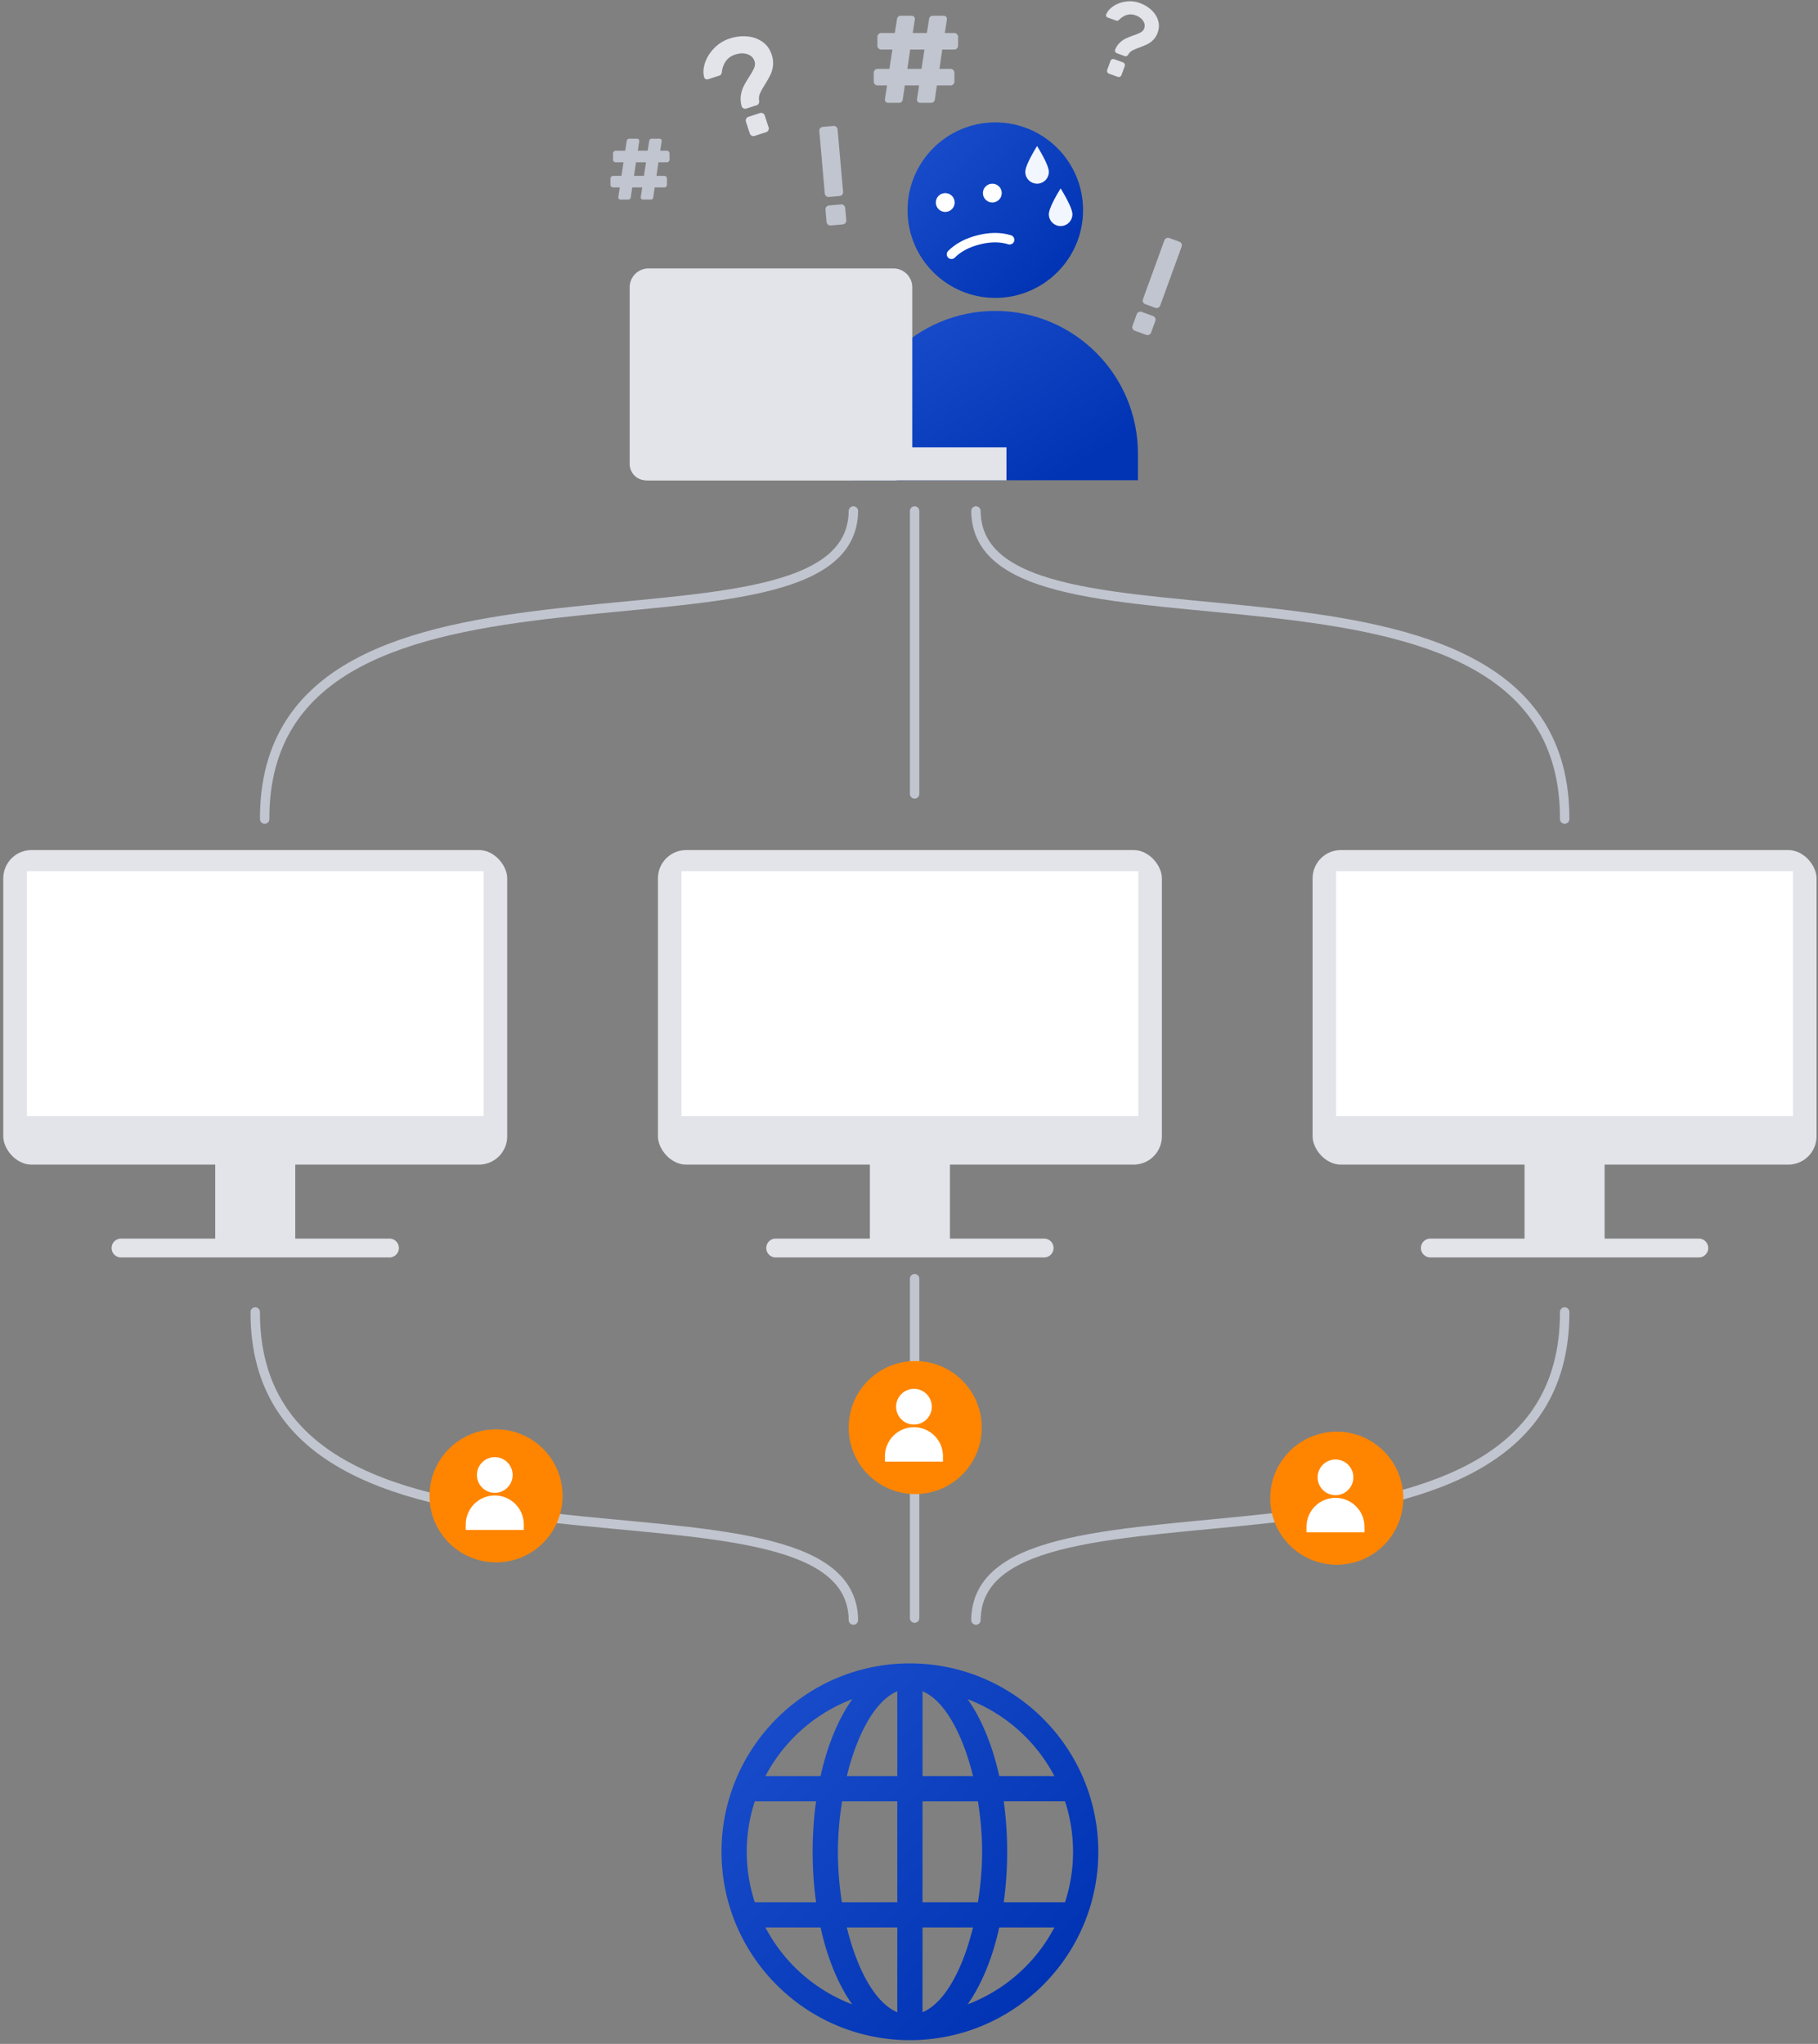 <svg width="386" height="434" version="1.1" xmlns="http://www.w3.org/2000/svg"><rect width="100%" height="100%" fill="#808080" stroke="none"/><defs><linearGradient x1="13.445%" y1="15.3%" x2="86.18%" y2="84.367%" id="linearGradient-1"><stop stop-color="#174BC9" offset="0%"/><stop stop-color="#0034B4" offset="100%"/></linearGradient></defs><g id="Page-1" stroke="none" stroke-width="1" fill="none" fill-rule="evenodd"><g id="Frontpage" transform="translate(-223 -1021)"><g id="oldwayimg" transform="translate(223 1019)"><g id="Group-10" transform="translate(.693)"><path d="M323 265v-21a2 2 0 0 1 2-2h13a2 2 0 0 1 2 2v21h20a2 2 0 0 1 0 4h-57a2 2 0 0 1 0-4h20zm-139 0v-21a2 2 0 0 1 2-2h13a2 2 0 0 1 2 2v21h20a2 2 0 0 1 0 4h-57a2 2 0 0 1 0-4h20zm-139 0v-21a2 2 0 0 1 2-2h13a2 2 0 0 1 2 2v21h20a2 2 0 0 1 0 4H25a2 2 0 0 1 0-4h20z" id="Combined-Shape" fill="#E2E4EA"/><rect id="Rectangle-4" fill="#E2E4EA" x="0" y="182.5" width="107" height="66.79" rx="6"/><path id="Rectangle-11" fill="#FFF" d="M5 187h97v52H5z"/><rect id="Rectangle-4" fill="#E2E4EA" x="139" y="182.5" width="107" height="66.79" rx="6"/><rect id="Rectangle-4" fill="#E2E4EA" x="278" y="182.5" width="107" height="66.79" rx="6"/><path id="Rectangle-11" fill="#FFF" d="M144 187h97v52h-97zm139 0h97v52h-97z"/><g id="noun_1379172_cc" transform="translate(152.5 355)" fill="url(#linearGradient-1)" fill-rule="nonzero"><path d="M40 .201c-22.091 0-40 17.909-40 40 0 22.092 17.909 40 40 40s40-17.908 40-40c-.025-22.08-17.919-39.975-40-40zm30.676 23.925H58.97c-1.456-6.573-3.787-12.19-6.716-16.325a34.83 34.83 0 0 1 18.423 16.325zM5.358 40.201c0-3.64.576-7.256 1.706-10.716h13.012a79.428 79.428 0 0 0 0 21.433H7.064a34.499 34.499 0 0 1-1.706-10.717zm19.353 0c.02-3.59.319-7.173.893-10.716H37.32v21.433H25.559a69.533 69.533 0 0 1-.848-10.717zm28.685-16.075H42.679V6.122c4.778 2.01 8.565 9.234 10.717 18.004zM37.32 6.122v18.004H26.604c2.152-8.77 5.939-15.994 10.717-18.004zm0 50.154V74.28c-4.778-2.009-8.565-9.234-10.717-18.004H37.32zm5.358 18.004V56.276h10.717c-2.152 8.77-5.939 15.995-10.717 18.004zm0-23.362V29.485H54.44c.574 3.543.872 7.126.893 10.716-.02 3.59-.32 7.173-.893 10.717H42.679zm17.245-21.433h13.012a34.543 34.543 0 0 1 0 21.433H59.924c.486-3.551.728-7.132.723-10.717a78.259 78.259 0 0 0-.723-10.716zM27.774 7.8c-2.956 4.135-5.287 9.752-6.743 16.325H9.324A34.83 34.83 0 0 1 27.747 7.801h.027zM9.324 56.276H21.03c1.456 6.573 3.778 12.19 6.716 16.325A34.83 34.83 0 0 1 9.324 56.276zm42.929 16.325c2.929-4.134 5.26-9.752 6.716-16.325h11.707a34.83 34.83 0 0 1-18.423 16.325z" id="Shape"/></g><path d="M55.5 175.918c-.184-66.066 124.672-28.82 125-65.418m151.018 65.418c.183-66.066-124.672-28.82-125-65.418" id="Line" stroke="#C1C5CF" stroke-width="2" stroke-linecap="round"/><path d="M193.5 110.5v60.075" id="Line-2" stroke="#C1C5CF" stroke-width="2" stroke-linecap="round"/><path d="M53.5 280.582c-.184 66.066 126.672 28.82 127 65.418m151.018-65.418c.183 66.066-124.672 28.82-125 65.418" id="Line" stroke="#C1C5CF" stroke-width="2" stroke-linecap="round"/><g id="small_user_icon_orange" transform="translate(269 306)"><g id="Group-8"><circle id="Oval-11" fill="#FF8500" cx="14.127" cy="14.127" r="14.127"/><g id="Group-5" transform="translate(7.627 5.705)" fill="#FFF"><circle id="Oval-6" cx="6.232" cy="3.992" r="3.791"/><path d="M6.232 8.345a6.16 6.16 0 0 1 6.16 6.16v1.155H.072v-1.155a6.16 6.16 0 0 1 6.16-6.16z" id="Rectangle-10"/></g></g></g><path d="M193.5 345.582v-72.07" id="Line-2" stroke="#C1C5CF" stroke-width="2" stroke-linecap="round"/><g id="Group-7" transform="translate(128)"><g id="Group-5" transform="translate(52 27)"><circle id="Oval-6" fill="url(#linearGradient-1)" cx="30.633" cy="19.621" r="18.633"/><circle id="Oval-7" fill="#FFF" cx="20" cy="18" r="2"/><circle id="Oval-7" fill="#FFF" cx="30" cy="16" r="2"/><path d="M21.32 28.996c1.451-1.449 3.39-2.475 5.816-3.08 2.425-.605 4.604-.605 6.534 0" id="Line-3" stroke="#FFF" stroke-width="2" stroke-linecap="round"/><path d="M30.633 41.022c16.723 0 30.28 13.556 30.28 30.279v5.677H.352v-5.677c0-16.723 13.557-30.28 30.28-30.28z" id="Rectangle-10" fill="url(#linearGradient-1)"/></g><path d="M91.5 41a2.5 2.5 0 0 0 2.5-2.5c0-.92-.833-2.754-2.5-5.5-1.667 2.746-2.5 4.58-2.5 5.5a2.5 2.5 0 0 0 2.5 2.5zm5 9a2.5 2.5 0 0 0 2.5-2.5c0-.92-.833-2.754-2.5-5.5-1.667 2.746-2.5 4.58-2.5 5.5a2.5 2.5 0 0 0 2.5 2.5z" id="Oval-8" fill="#F2F6FF"/><path d="M8.5 97H85v7H8.5a3.5 3.5 0 0 1 0-7z" id="Rectangle-4" fill="#E2E4EA"/><path d="M9 59h52a4 4 0 0 1 4 4v37a4 4 0 0 1-4 4H9a4 4 0 0 1-4-4V63a4 4 0 0 1 4-4z" id="Rectangle-4" fill="#E2E4EA"/><path d="M36.96 15.73c0 .86-.155 1.625-.465 2.295-.31.67-.685 1.23-1.125 1.68-.44.45-1.01.975-1.71 1.575-.72.6-1.255 1.1-1.605 1.5-.35.4-.565.85-.645 1.35-.04.24-.13.435-.27.585a.706.706 0 0 1-.54.225h-2.28a.83.83 0 0 1-.585-.24.667.667 0 0 1-.225-.57c.04-.82.225-1.56.555-2.22.33-.66.72-1.215 1.17-1.665.45-.45 1.025-.965 1.725-1.545.72-.58 1.25-1.07 1.59-1.47.34-.4.51-.84.51-1.32 0-.76-.325-1.385-.975-1.875-.65-.49-1.495-.735-2.535-.735-.82 0-1.55.22-2.19.66-.64.44-1.16 1.07-1.56 1.89-.12.24-.235.41-.345.51-.11.1-.285.15-.525.15H22.5a.662.662 0 0 1-.465-.18.622.622 0 0 1-.195-.48c.04-.94.41-1.89 1.11-2.85.7-.96 1.64-1.75 2.82-2.37 1.18-.62 2.44-.93 3.78-.93 1.28 0 2.485.235 3.615.705 1.13.47 2.045 1.165 2.745 2.085.7.92 1.05 2 1.05 3.24zm-6.21 11.01c.22 0 .41.08.57.24.16.16.24.35.24.57v2.64c0 .22-.08.41-.24.57-.16.16-.35.24-.57.24h-2.58c-.22 0-.41-.08-.57-.24a.779.779 0 0 1-.24-.57v-2.64c0-.22.08-.41.24-.57.16-.16.35-.24.57-.24h2.58z" id="?" fill="#E2E4EA" transform="rotate(-18 29.4 20.35)"/><path d="M50 42.93c0 .22-.08.41-.24.57-.16.16-.35.24-.57.24h-2.28c-.22 0-.41-.08-.57-.24a.779.779 0 0 1-.24-.57V29.61c0-.22.08-.41.24-.57.16-.16.35-.24.57-.24h2.28c.22 0 .41.08.57.24.16.16.24.35.24.57v13.32zm-.66 2.61c.22 0 .41.08.57.24.16.16.24.35.24.57v2.64c0 .22-.08.41-.24.57-.16.16-.35.24-.57.24h-2.58c-.22 0-.41-.08-.57-.24a.779.779 0 0 1-.24-.57v-2.64c0-.22.08-.41.24-.57.16-.16.35-.24.57-.24h2.58z" id="!" fill="#C1C5CF" transform="rotate(-5 48.05 39.3)"/><path d="M119 66.43c0 .22-.08.41-.24.57-.16.16-.35.24-.57.24h-2.28c-.22 0-.41-.08-.57-.24a.779.779 0 0 1-.24-.57V53.11c0-.22.08-.41.24-.57.16-.16.35-.24.57-.24h2.28c.22 0 .41.08.57.24.16.16.24.35.24.57v13.32zm-.66 2.61c.22 0 .41.08.57.24.16.16.24.35.24.57v2.64c0 .22-.08.41-.24.57-.16.16-.35.24-.57.24h-2.58c-.22 0-.41-.08-.57-.24a.779.779 0 0 1-.24-.57v-2.64c0-.22.08-.41.24-.57.16-.16.35-.24.57-.24h2.58z" id="!" fill="#C1C5CF" transform="rotate(20 117.05 62.8)"/><path d="M116.236 6.747c0 .659-.119 1.245-.357 1.76a4.56 4.56 0 0 1-.862 1.287 20.81 20.81 0 0 1-1.311 1.208c-.552.46-.962.843-1.23 1.15a2.036 2.036 0 0 0-.495 1.035.842.842 0 0 1-.207.448.54.54 0 0 1-.414.173h-1.748a.636.636 0 0 1-.448-.184.511.511 0 0 1-.173-.437c.03-.63.172-1.196.425-1.702.254-.506.552-.932.898-1.277.345-.345.785-.74 1.322-1.184.552-.445.958-.82 1.219-1.127.26-.307.391-.644.391-1.012 0-.583-.25-1.062-.747-1.438-.499-.376-1.147-.563-1.944-.563-.629 0-1.188.168-1.679.506-.49.337-.89.82-1.196 1.449a1.33 1.33 0 0 1-.265.39c-.084.077-.218.116-.402.116h-1.863a.508.508 0 0 1-.357-.138.477.477 0 0 1-.149-.368c.03-.721.314-1.45.851-2.185.537-.736 1.257-1.342 2.162-1.817a6.14 6.14 0 0 1 2.898-.713c.981 0 1.905.18 2.771.54.867.36 1.568.893 2.105 1.599.537.705.805 1.533.805 2.484zm-4.761 8.44c.169 0 .314.062.437.185a.597.597 0 0 1 .184.437v2.024a.597.597 0 0 1-.184.437.597.597 0 0 1-.437.184h-1.978a.597.597 0 0 1-.437-.184.597.597 0 0 1-.184-.437v-2.024c0-.17.061-.315.184-.437a.597.597 0 0 1 .437-.184h1.978z" id="?" fill="#E2E4EA" transform="rotate(20 110.44 10.289)"/><path d="M69.78 23.2a.847.847 0 0 1-.255.45.701.701 0 0 1-.495.18h-2.37a.635.635 0 0 1-.465-.195.635.635 0 0 1-.195-.465v-.06l.45-2.97h-3.03l-.45 3.06a.847.847 0 0 1-.255.45.701.701 0 0 1-.495.18h-2.37a.635.635 0 0 1-.465-.195.635.635 0 0 1-.195-.465v-.06l.45-2.97h-2.01c-.22 0-.41-.08-.57-.24a.779.779 0 0 1-.24-.57v-1.89c0-.22.08-.41.24-.57.16-.16.35-.24.57-.24h2.52l.63-4.11h-2.37c-.22 0-.41-.08-.57-.24a.779.779 0 0 1-.24-.57V9.82c0-.22.08-.41.24-.57.16-.16.35-.24.57-.24h2.88l.48-3.03c.04-.18.125-.33.255-.45s.285-.18.465-.18h2.4c.18 0 .335.065.465.195s.195.285.195.465v.09l-.45 2.91h3l.48-3.03c.04-.18.125-.33.255-.45s.285-.18.465-.18h2.4c.18 0 .335.065.465.195s.195.285.195.465v.09l-.45 2.91h2.01c.22 0 .41.08.57.24.16.16.24.35.24.57v1.89c0 .22-.08.41-.24.57-.16.16-.35.24-.57.24h-2.55l-.6 4.11h2.37c.22 0 .41.08.57.24.16.16.24.35.24.57v1.89c0 .22-.08.41-.24.57-.16.16-.35.24-.57.24h-2.91l-.45 3.06zm-2.82-6.57l.63-4.11h-3.03l-.6 4.11h3zM9.996 43.94a.593.593 0 0 1-.178.315.49.49 0 0 1-.347.126H7.812a.444.444 0 0 1-.325-.136.444.444 0 0 1-.137-.326v-.042l.315-2.079H5.544l-.315 2.142a.593.593 0 0 1-.178.315.49.49 0 0 1-.347.126H3.045a.444.444 0 0 1-.325-.136.444.444 0 0 1-.137-.326v-.042l.315-2.079H1.491a.545.545 0 0 1-.399-.168.545.545 0 0 1-.168-.399v-1.323c0-.154.056-.287.168-.399a.545.545 0 0 1 .399-.168h1.764l.441-2.877H2.037a.545.545 0 0 1-.399-.168.545.545 0 0 1-.168-.399v-1.323c0-.154.056-.287.168-.399a.545.545 0 0 1 .399-.168h2.016l.336-2.121a.593.593 0 0 1 .178-.315.463.463 0 0 1 .326-.126h1.68c.126 0 .234.045.325.136.092.092.137.2.137.326v.063l-.315 2.037h2.1l.336-2.121a.593.593 0 0 1 .178-.315.463.463 0 0 1 .326-.126h1.68c.126 0 .234.045.325.136.092.092.137.2.137.326v.063l-.315 2.037h1.407c.154 0 .287.056.399.168a.545.545 0 0 1 .168.399v1.323a.545.545 0 0 1-.168.399.545.545 0 0 1-.399.168h-1.785l-.42 2.877h1.659c.154 0 .287.056.399.168a.545.545 0 0 1 .168.399v1.323a.545.545 0 0 1-.168.399.545.545 0 0 1-.399.168h-2.037l-.315 2.142zm-1.974-4.599l.441-2.877H6.342l-.42 2.877h2.1z" id="#" fill="#C1C5CF"/></g><g id="small_user_icon_orange" transform="translate(179.5 291)"><g id="Group-8"><circle id="Oval-11" fill="#FF8500" cx="14.127" cy="14.127" r="14.127"/><g id="Group-5" transform="translate(7.627 5.705)" fill="#FFF"><circle id="Oval-6" cx="6.232" cy="3.992" r="3.791"/><path d="M6.232 8.345a6.16 6.16 0 0 1 6.16 6.16v1.155H.072v-1.155a6.16 6.16 0 0 1 6.16-6.16z" id="Rectangle-10"/></g></g></g><g id="small_user_icon_orange" transform="translate(90.5 305.5)"><g id="Group-8"><circle id="Oval-11" fill="#FF8500" cx="14.127" cy="14.127" r="14.127"/><g id="Group-5" transform="translate(7.627 5.705)" fill="#FFF"><circle id="Oval-6" cx="6.232" cy="3.992" r="3.791"/><path d="M6.232 8.345a6.16 6.16 0 0 1 6.16 6.16v1.155H.072v-1.155a6.16 6.16 0 0 1 6.16-6.16z" id="Rectangle-10"/></g></g></g></g></g></g></g></svg>